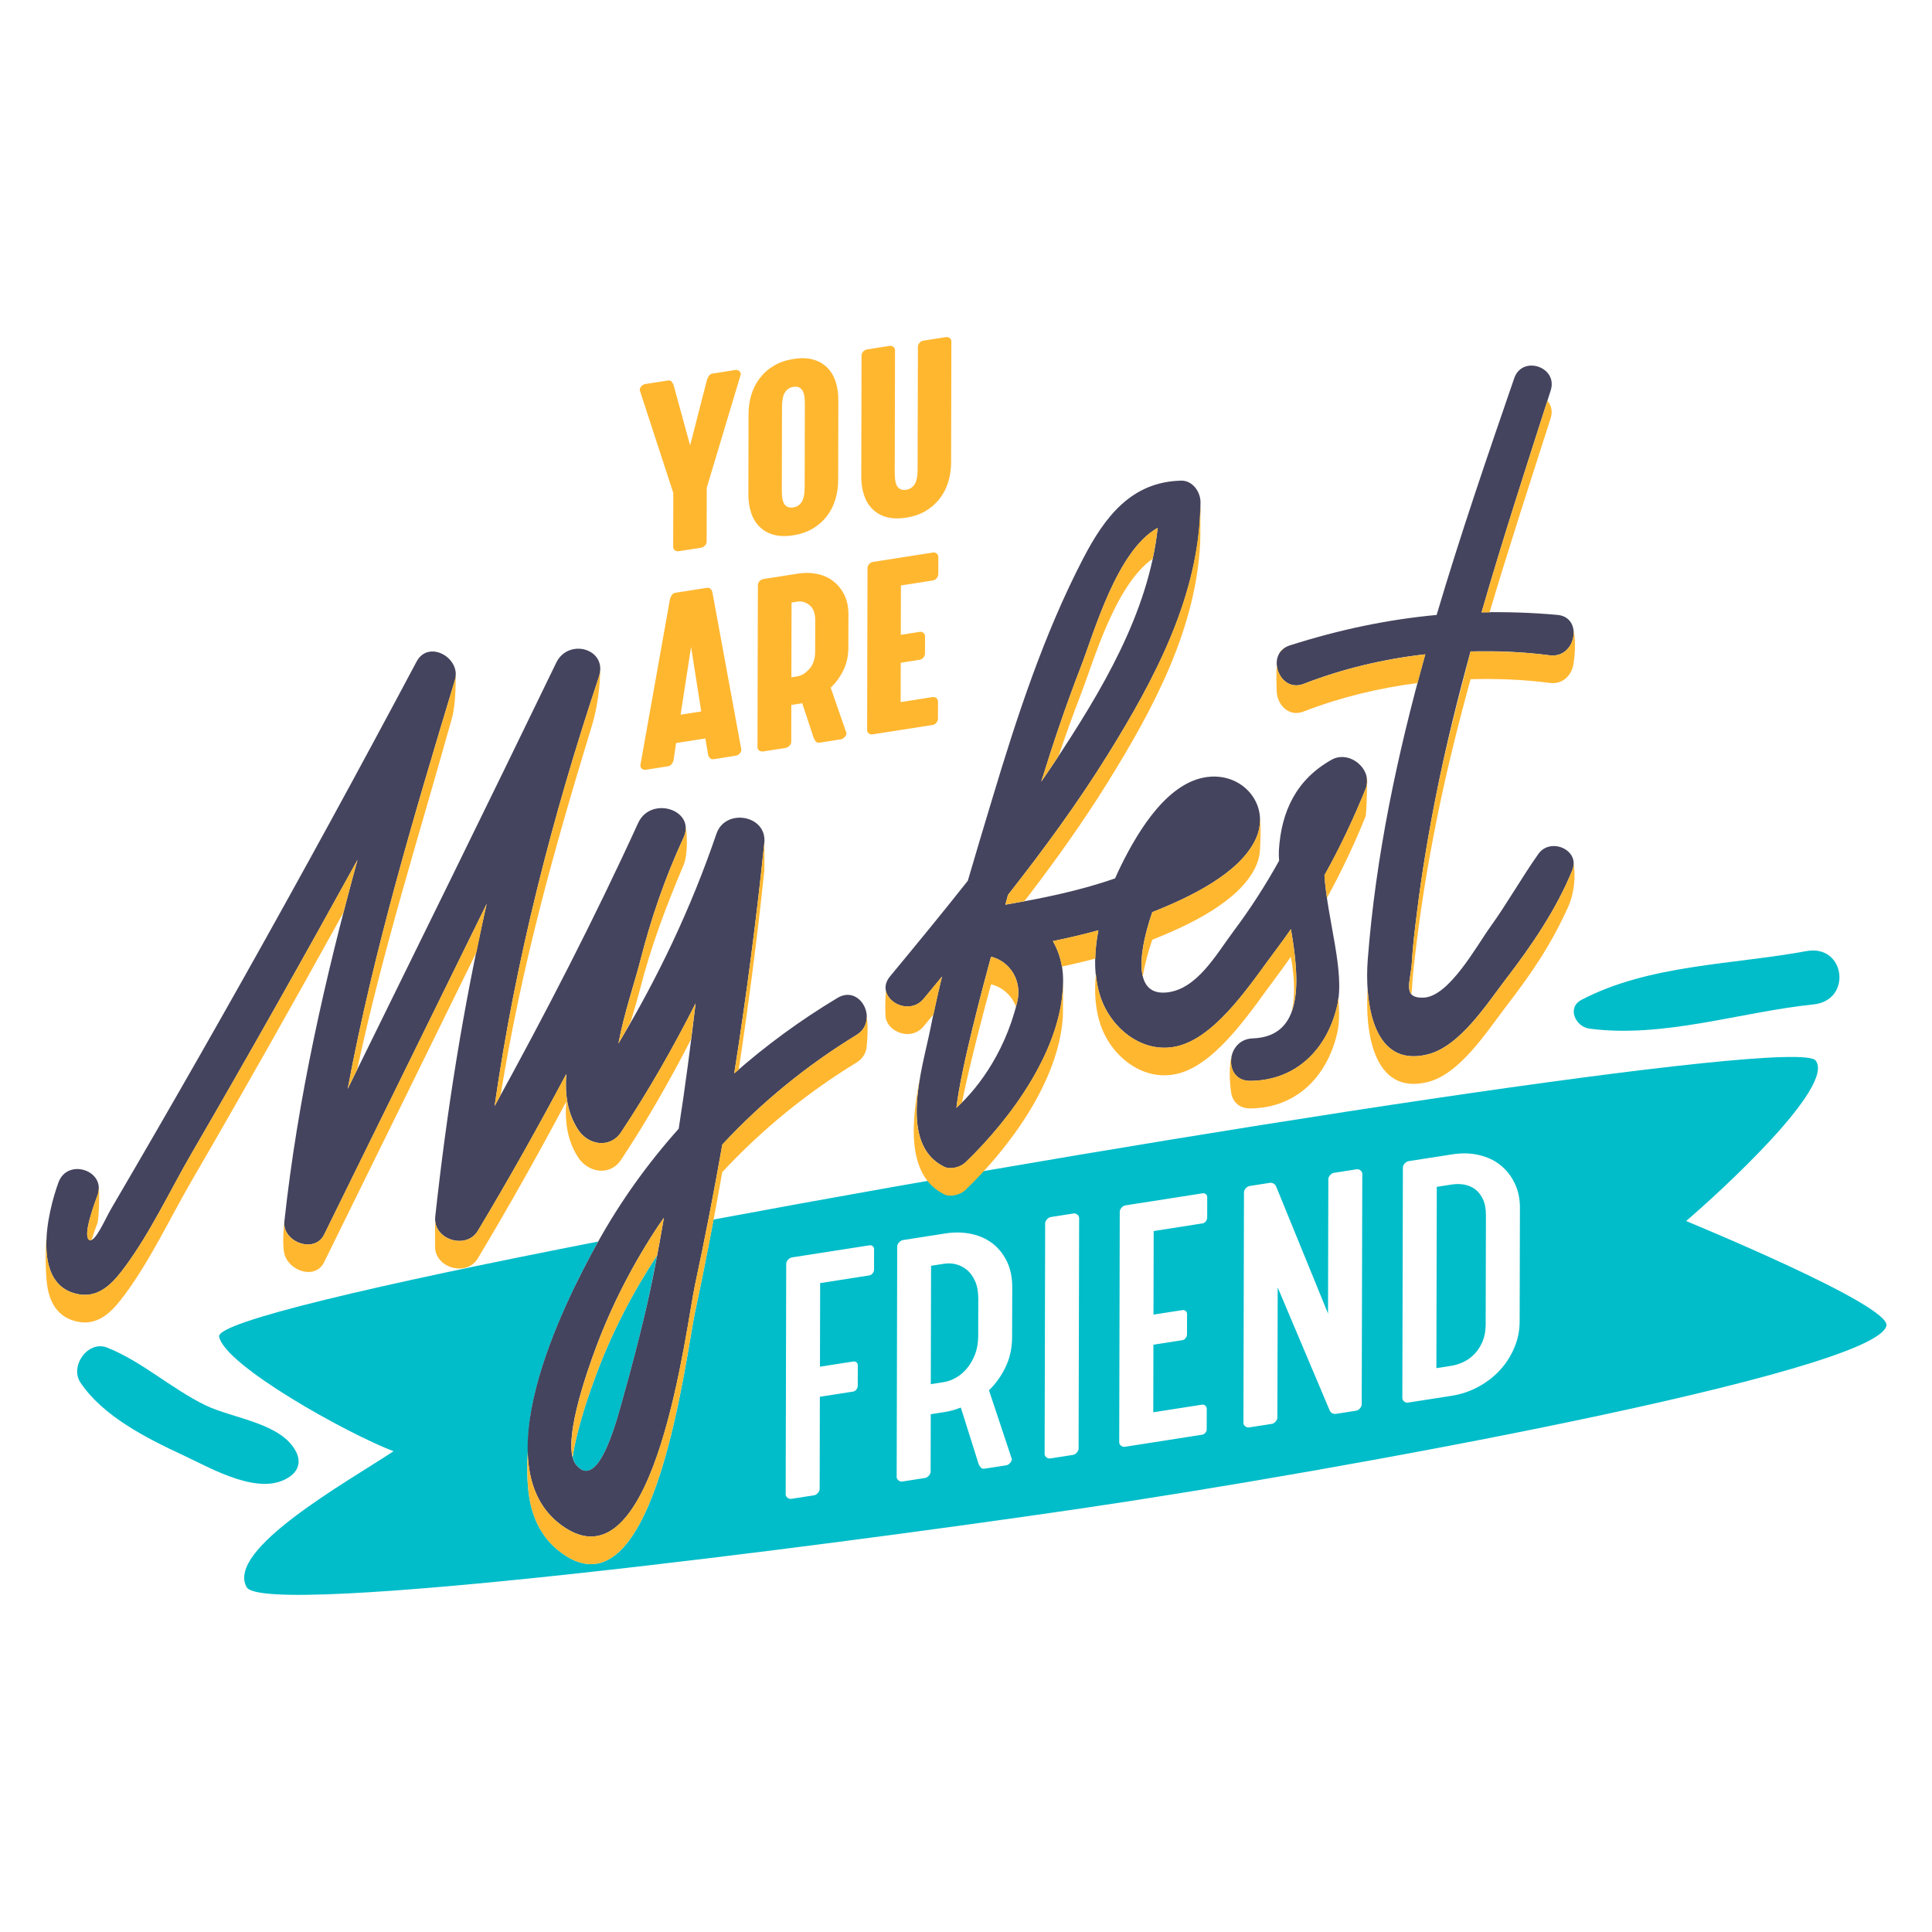 <?xml version="1.0" encoding="utf-8"?>
<!-- Generator: Adobe Illustrator 22.1.0, SVG Export Plug-In . SVG Version: 6.00 Build 0)  -->
<svg version="1.1" xmlns="http://www.w3.org/2000/svg" xmlns:xlink="http://www.w3.org/1999/xlink" x="0px" y="0px"
	 viewBox="22.366 337.079 100 100" enable-background="new 22.366 337.079 100 100" xml:space="preserve">
<g id="background">
	<g>
		<path fill="#00BDC9" d="M53.021,407.352c-0.065,0.182-0.136,0.388-0.211,0.609C52.885,407.739,52.957,407.534,53.021,407.352z"/>
		<path fill="#00BDC9" d="M52.796,408.004c-0.077,0.23-0.156,0.476-0.235,0.732C52.64,408.48,52.719,408.234,52.796,408.004z"/>
		<path fill="#00BDC9" d="M51.941,411.903c-0.004-0.884,0.295-2.099,0.616-3.154C52.235,409.806,51.938,411.018,51.941,411.903z"/>
		<path fill="#00BDC9" d="M51.941,411.911c0.001,0.22,0.021,0.419,0.065,0.59C51.963,412.33,51.943,412.131,51.941,411.911z"/>
		<path fill="#00BDC9" d="M53.206,406.846c-0.046,0.124-0.104,0.282-0.167,0.457C53.102,407.128,53.16,406.97,53.206,406.846z"/>
		<path fill="#00BDC9" d="M52.006,412.501c0.042,0.167,0.103,0.313,0.194,0.418c1.199,1.385,2.171-2.635,2.465-3.675
			c0.367-1.298,0.706-2.604,1.023-3.915c0.263-1.085,0.482-2.177,0.687-3.272c-1.282,1.95-2.356,4.03-3.17,6.218
			C52.915,409.056,52.223,410.983,52.006,412.501z"/>
		<path fill="#00BDC9" d="M50.034,414.153c0.075,0.202,0.164,0.395,0.267,0.581C50.198,414.548,50.109,414.354,50.034,414.153z"/>
		<path fill="#00BDC9" d="M49.793,413.271c0.044,0.239,0.096,0.473,0.169,0.696C49.889,413.744,49.837,413.509,49.793,413.271z"/>
		<path fill="#00BDC9" d="M50.866,415.519c-0.178-0.19-0.334-0.394-0.468-0.61C50.531,415.126,50.688,415.329,50.866,415.519z"/>
		<path fill="#00BDC9" d="M50.992,415.645c0.199,0.195,0.415,0.379,0.667,0.539C51.407,416.024,51.191,415.839,50.992,415.645z"/>
		<g>
			<path fill="#00BDC9" d="M98.705,398.626c-0.169-0.122-0.358-0.2-0.565-0.235c-0.21-0.035-0.422-0.035-0.637-0.001l-0.769,0.12
				l-0.021,9.384l0.769-0.121c0.215-0.033,0.427-0.101,0.637-0.2c0.208-0.099,0.397-0.237,0.566-0.412
				c0.169-0.175,0.307-0.389,0.415-0.641c0.108-0.253,0.163-0.548,0.164-0.885l0.013-5.662c0.001-0.336-0.054-0.614-0.16-0.833
				C99.011,398.918,98.873,398.748,98.705,398.626z"/>
			<path fill="#00BDC9" d="M72.426,402.818c-0.167-0.142-0.356-0.24-0.565-0.296c-0.208-0.055-0.42-0.065-0.636-0.031l-0.667,0.104
				l-0.014,6.127l0.667-0.104c0.217-0.033,0.429-0.111,0.638-0.232c0.209-0.118,0.399-0.279,0.567-0.482
				c0.17-0.201,0.308-0.442,0.417-0.721c0.108-0.281,0.163-0.594,0.164-0.945l0.004-1.941c0.001-0.35-0.053-0.65-0.159-0.895
				C72.732,403.154,72.594,402.96,72.426,402.818z"/>
			<path fill="#00BDC9" d="M109.641,400.278c1.695-1.45,7.752-6.97,6.7-8.308c-0.949-1.206-33.128,3.765-57.043,8.233
				c-0.302,1.603-0.615,3.203-0.957,4.791c-0.476,2.209-2.009,15.582-6.682,12.619c-1.211-0.768-1.785-1.954-1.94-3.342
				c-0.076-0.676-0.072-1.357-0.035-2.037c0.007,0.241,0.028,0.476,0.058,0.706c-0.488-3.805,2.243-9.182,3.563-11.562
				c0.007-0.012,0.014-0.023,0.021-0.036c-11.424,2.229-19.762,4.173-19.618,4.92c0.287,1.492,6.623,5.017,9.029,5.933
				c-2.439,1.611-8.695,5.087-7.606,7.035c0.898,1.608,29.267-2.034,43.1-4.059c13.347-1.954,41.149-7.039,41.774-9.464
				C120.281,404.632,109.632,400.286,109.641,400.278z M67.607,402.793c0,0.067-0.024,0.132-0.072,0.193
				c-0.047,0.06-0.104,0.098-0.171,0.108l-2.547,0.398l-0.01,4.327l1.718-0.268c0.068-0.011,0.125,0.004,0.172,0.043
				c0.046,0.042,0.069,0.094,0.069,0.162l-0.003,1.051c0,0.068-0.024,0.132-0.07,0.193c-0.048,0.062-0.105,0.097-0.173,0.108
				l-1.718,0.268l-0.011,4.772c0,0.068-0.031,0.137-0.092,0.206c-0.06,0.07-0.124,0.109-0.191,0.121l-1.173,0.183
				c-0.081,0.013-0.152-0.006-0.213-0.057c-0.061-0.052-0.09-0.111-0.09-0.179l0.028-11.93c0-0.068,0.03-0.137,0.091-0.206
				c0.062-0.07,0.132-0.112,0.213-0.125l4.003-0.624c0.067-0.01,0.124,0.004,0.171,0.044c0.048,0.04,0.071,0.093,0.071,0.16
				L67.607,402.793z M74.752,406.286c-0.001,0.567-0.113,1.083-0.336,1.548c-0.223,0.466-0.51,0.867-0.861,1.206l1.183,3.555
				c0,0.068-0.03,0.136-0.091,0.206c-0.06,0.069-0.124,0.109-0.191,0.121l-1.132,0.176c-0.081,0.013-0.146-0.008-0.193-0.06
				c-0.047-0.053-0.082-0.112-0.11-0.175l-0.923-2.929c-0.296,0.115-0.566,0.19-0.808,0.228l-0.748,0.117l-0.007,2.972
				c0,0.068-0.03,0.137-0.091,0.206c-0.061,0.07-0.125,0.111-0.191,0.121l-1.173,0.183c-0.081,0.013-0.152-0.006-0.213-0.057
				c-0.06-0.052-0.09-0.111-0.09-0.179l0.028-11.93c0-0.068,0.03-0.137,0.091-0.206c0.062-0.07,0.133-0.112,0.213-0.125l2.203-0.344
				c0.445-0.069,0.876-0.062,1.293,0.02c0.417,0.083,0.786,0.242,1.1,0.475c0.317,0.234,0.572,0.545,0.767,0.933
				c0.194,0.388,0.29,0.851,0.288,1.39L74.752,406.286z M78.194,412.055c0,0.068-0.03,0.137-0.091,0.208
				c-0.061,0.069-0.125,0.11-0.192,0.12l-1.173,0.184c-0.081,0.013-0.152-0.006-0.213-0.058c-0.061-0.052-0.09-0.111-0.09-0.179
				l0.028-11.93c0-0.068,0.03-0.136,0.091-0.206c0.062-0.07,0.133-0.111,0.213-0.123l1.173-0.184c0.067-0.01,0.131,0.01,0.191,0.06
				c0.061,0.052,0.091,0.111,0.091,0.179L78.194,412.055z M84.85,400.101c0,0.067-0.024,0.132-0.071,0.193
				c-0.047,0.062-0.104,0.098-0.172,0.108l-2.527,0.395l-0.01,4.326l1.496-0.233c0.067-0.01,0.125,0.005,0.172,0.044
				c0.047,0.04,0.07,0.093,0.07,0.161l-0.003,1.051c0,0.068-0.023,0.132-0.07,0.194c-0.048,0.062-0.105,0.097-0.172,0.107
				l-1.496,0.234l-0.008,3.497l2.527-0.394c0.067-0.01,0.124,0.009,0.171,0.054c0.047,0.047,0.07,0.103,0.07,0.171l-0.003,1.051
				c-0.001,0.068-0.024,0.128-0.071,0.184c-0.047,0.054-0.104,0.087-0.172,0.097l-3.982,0.622c-0.081,0.013-0.152-0.006-0.213-0.058
				c-0.061-0.05-0.09-0.11-0.09-0.177l0.028-11.93c0-0.068,0.03-0.137,0.091-0.208c0.062-0.069,0.132-0.111,0.213-0.123l3.982-0.622
				c0.067-0.01,0.125,0.005,0.171,0.044c0.047,0.04,0.07,0.093,0.07,0.16L84.85,400.101z M92.848,409.768
				c0,0.068-0.03,0.137-0.091,0.208c-0.06,0.069-0.131,0.111-0.211,0.123l-1.051,0.164c-0.041,0.006-0.092-0.001-0.152-0.026
				c-0.061-0.025-0.112-0.073-0.151-0.149l-2.693-6.371l-0.016,6.734c0,0.068-0.03,0.136-0.091,0.206
				c-0.061,0.069-0.125,0.109-0.191,0.121l-1.173,0.182c-0.081,0.013-0.152-0.006-0.213-0.058c-0.061-0.05-0.09-0.109-0.09-0.177
				l0.028-11.93c0-0.068,0.03-0.137,0.091-0.208c0.062-0.069,0.133-0.111,0.213-0.123l1.051-0.164
				c0.04-0.006,0.091,0.003,0.151,0.026c0.061,0.024,0.111,0.073,0.152,0.147l2.693,6.594l0.016-6.955
				c0-0.068,0.03-0.137,0.091-0.206c0.06-0.069,0.125-0.109,0.192-0.121l1.173-0.183c0.081-0.013,0.152,0.006,0.211,0.058
				c0.061,0.05,0.091,0.11,0.091,0.177L92.848,409.768z M101.023,405.481c-0.001,0.472-0.093,0.923-0.277,1.357
				c-0.182,0.432-0.43,0.818-0.74,1.156s-0.681,0.624-1.113,0.861c-0.432,0.235-0.896,0.393-1.395,0.471l-2.244,0.35
				c-0.081,0.013-0.152-0.006-0.213-0.058c-0.061-0.05-0.09-0.11-0.09-0.178l0.028-11.93c0-0.068,0.03-0.137,0.091-0.208
				c0.062-0.069,0.132-0.111,0.213-0.123l2.244-0.35c0.498-0.078,0.962-0.067,1.394,0.034c0.431,0.102,0.801,0.276,1.11,0.525
				c0.309,0.248,0.555,0.56,0.735,0.937c0.183,0.375,0.272,0.799,0.271,1.271L101.023,405.481z"/>
		</g>
		<path id="XMLID_265_" fill="#00BDC9" d="M115.863,386.309c-3.835,0.706-8.138,0.692-11.636,2.519
			c-0.784,0.409-0.304,1.4,0.404,1.493c3.836,0.503,7.78-0.855,11.605-1.254C118.25,388.857,117.885,385.936,115.863,386.309z"/>
		<path id="XMLID_267_" fill="#00BDC9" d="M37.712,412.267c-0.726-1.537-3.29-1.757-4.72-2.455c-1.764-0.861-3.275-2.262-5.077-2.98
			c-0.995-0.397-1.952,0.956-1.387,1.804c1.165,1.75,3.445,2.893,5.311,3.762c1.502,0.699,4.026,2.197,5.553,1.092
			C37.809,413.187,37.936,412.741,37.712,412.267z"/>
	</g>
</g>
<g id="pattern-1">
	<g>
		<path fill="#44445E" d="M101.993,381.277c-0.87,1.23-1.605,2.547-2.485,3.771c-0.72,1.001-2.147,3.628-3.464,3.669
			c-1.138,0.036-0.653-0.842-0.6-1.835c0.046-0.858,0.155-1.698,0.26-2.549c0.258-2.101,0.613-4.194,1.029-6.27
			c0.49-2.442,1.089-4.862,1.748-7.267c1.378-0.035,2.752,0.024,4.095,0.201c1.367,0.18,1.756-1.967,0.408-2.09
			c-1.345-0.122-2.648-0.161-3.932-0.134c1.113-3.855,2.357-7.675,3.578-11.484c0.391-1.221-1.47-1.845-1.888-0.633
			c-1.391,4.036-2.792,8.119-4.016,12.253c-2.535,0.235-5.024,0.756-7.599,1.576c-1.295,0.413-0.558,2.488,0.716,1.991
			c1.995-0.776,4.13-1.286,6.296-1.531c-1.449,5.186-2.569,10.452-2.979,15.811c-0.154,2.012,0.171,5.636,3.108,4.898
			c1.67-0.42,3.062-2.622,4.049-3.907c1.332-1.736,2.597-3.584,3.427-5.616C104.179,381.07,102.617,380.396,101.993,381.277z"/>
		<path fill="#44445E" d="M91.291,376.402c-1.811,1.015-2.604,2.646-2.73,4.689c-0.01,0.157-0.004,0.339,0.012,0.537
			c-0.7,1.26-1.479,2.476-2.351,3.639c-0.915,1.222-1.91,3.044-3.496,3.184c-1.839,0.162-1.324-2.395-0.718-4.16
			c1.895-0.751,4.52-1.985,5.353-3.78c0.763-1.641-0.513-3.327-2.299-3.234c-2.202,0.114-3.794,2.839-4.646,4.552
			c-0.114,0.229-0.225,0.468-0.333,0.714c-1.834,0.643-3.762,1.031-5.682,1.363c0.047-0.169,0.092-0.339,0.139-0.508
			c1.845-2.349,3.614-4.756,5.188-7.297c2.437-3.933,4.761-8.288,4.776-13.02c0.002-0.542-0.406-1.139-1.007-1.124
			c-2.578,0.062-3.95,1.881-5.065,4.026c-2.035,3.916-3.432,8.199-4.699,12.412c-0.426,1.417-0.858,2.841-1.273,4.271
			c-1.318,1.671-2.673,3.314-4.028,4.953c-0.858,1.038,0.896,2.18,1.745,1.153c0.316-0.382,0.632-0.765,0.948-1.147
			c-0.22,0.905-0.425,1.813-0.607,2.723c-0.407,2.037-1.689,5.948,0.73,7.129c0.313,0.153,0.833,0.015,1.081-0.223
			c2.385-2.287,5.11-5.988,5.064-9.489c-0.01-0.748-0.206-1.414-0.529-1.973c0.791-0.163,1.577-0.345,2.355-0.56
			c-0.231,1.174-0.254,2.371,0.107,3.448c0.563,1.682,2.286,3.052,4.13,2.511c2.004-0.588,3.78-3.394,4.981-4.983
			c0.257-0.34,0.505-0.686,0.747-1.035c0.472,2.705,0.651,5.565-1.98,5.653c-1.399,0.047-1.551,2.212-0.121,2.2
			c2.363-0.019,3.971-1.625,4.497-3.894c0.412-1.776-0.517-4.458-0.66-6.749c0.803-1.439,1.509-2.932,2.129-4.468
			C93.453,376.904,92.217,375.883,91.291,376.402z M78.301,371.618c0.702-1.811,1.87-6.037,3.987-7.218
			c-0.467,4.419-2.952,8.515-5.356,12.151c-0.22,0.333-0.447,0.661-0.672,0.989C76.879,375.546,77.545,373.566,78.301,371.618z
			 M75.013,388.956c-0.702,2.861-2.267,4.678-3.143,5.461c0.229-2.052,1.481-6.656,1.651-7.297c0.046-0.175,0.096-0.349,0.143-0.523
			C74.623,386.834,75.293,387.817,75.013,388.956z"/>
		<path fill="#44445E" d="M65.715,388.73c-1.904,1.143-3.695,2.451-5.346,3.909c0.627-3.971,1.146-7.961,1.558-11.932
			c0.15-1.448-2.019-1.812-2.477-0.475c-1.328,3.885-3.018,7.422-5.074,10.859c0.289-1.559,0.855-3.209,1.112-4.218
			c0.563-2.215,1.292-4.353,2.253-6.428c0.671-1.441-1.669-2.2-2.337-0.784c-2.285,4.999-4.795,9.867-7.438,14.672
			c1.081-7.555,2.975-14.952,5.396-22.21c0.488-1.465-1.575-2.047-2.206-0.741c-3.564,7.368-7.183,14.71-10.792,22.056
			c1.341-7.162,3.441-14.178,5.547-21.15c0.348-1.152-1.367-2.124-1.982-0.967c-2.949,5.545-5.958,11.058-9.037,16.531
			c-1.454,2.585-2.924,5.161-4.408,7.728c-0.786,1.359-1.575,2.716-2.369,4.071c-0.294,0.502-0.837,1.787-1.13,1.607
			c-0.369-0.227,0.333-2.045,0.426-2.302c0.469-1.29-1.548-1.962-2.018-0.677c-0.569,1.554-1.456,5.339,1.047,5.792
			c1.107,0.2,1.825-0.65,2.403-1.433c1.324-1.792,2.326-3.943,3.443-5.867c2.922-5.029,5.779-10.096,8.586-15.189
			c-1.686,6.144-3.095,12.347-3.787,18.72c-0.115,1.054,1.559,1.692,2.058,0.68c2.81-5.704,5.607-11.415,8.414-17.121
			c-1.213,5.331-2.07,10.742-2.663,16.193c-0.129,1.182,1.601,1.738,2.207,0.73c1.599-2.663,3.118-5.374,4.578-8.117
			c-0.079,1.019,0.044,2.013,0.616,2.891c0.513,0.787,1.644,0.99,2.22,0.122c1.406-2.118,2.689-4.362,3.856-6.667
			c-0.258,2.164-0.536,4.326-0.875,6.488c-1.599,1.791-3.011,3.753-4.19,5.878c-1.786,3.22-6.172,11.934-1.644,14.805
			c4.673,2.963,6.206-10.41,6.682-12.619c0.516-2.398,0.983-4.817,1.411-7.246c2.037-2.192,4.367-4.095,6.947-5.672
			C67.871,389.929,66.91,388.013,65.715,388.73z M55.688,405.33c-0.317,1.311-0.657,2.617-1.023,3.915
			c-0.294,1.039-1.265,5.06-2.465,3.675c-0.84-0.97,0.56-4.875,1.005-6.073c0.833-2.238,1.933-4.365,3.254-6.353
			c0.087-0.131,0.182-0.255,0.27-0.384C56.43,401.858,56.106,403.602,55.688,405.33z"/>
	</g>
</g>
<g id="pattern-2">
	<g>
		<path fill="#FFB730" d="M57.21,365.38c0,0.077,0.028,0.138,0.086,0.181c0.057,0.044,0.125,0.06,0.201,0.048l1.156-0.18
			c0.077-0.013,0.144-0.049,0.201-0.111c0.059-0.062,0.088-0.132,0.088-0.209l0.006-2.787l1.76-5.861
			c0-0.077-0.029-0.138-0.085-0.183c-0.059-0.043-0.126-0.059-0.203-0.048l-1.169,0.184c-0.077,0.011-0.137,0.047-0.181,0.107
			c-0.044,0.059-0.08,0.131-0.109,0.211l-0.874,3.4l-0.858-3.13c-0.029-0.072-0.065-0.132-0.108-0.179
			c-0.043-0.045-0.103-0.063-0.181-0.05l-1.169,0.183c-0.077,0.011-0.144,0.049-0.203,0.111c-0.058,0.062-0.088,0.132-0.088,0.209
			l1.735,5.316L57.21,365.38z"/>
		<path fill="#FFB730" d="M61.68,364.343c0.196,0.196,0.439,0.334,0.728,0.414c0.288,0.079,0.626,0.089,1.01,0.029
			c0.386-0.059,0.723-0.175,1.012-0.345c0.289-0.17,0.532-0.384,0.73-0.641c0.198-0.257,0.346-0.545,0.442-0.864
			c0.097-0.318,0.147-0.655,0.147-1.011l0.009-4.132c0.001-0.356-0.047-0.679-0.142-0.967c-0.095-0.287-0.241-0.53-0.438-0.725
			c-0.198-0.195-0.44-0.334-0.728-0.413c-0.289-0.081-0.626-0.089-1.011-0.03c-0.384,0.06-0.721,0.175-1.01,0.346
			c-0.29,0.169-0.534,0.384-0.73,0.639c-0.198,0.258-0.346,0.546-0.442,0.862c-0.098,0.32-0.146,0.657-0.147,1.012l-0.009,4.132
			c-0.001,0.358,0.045,0.679,0.142,0.967C61.336,363.906,61.483,364.149,61.68,364.343z M62.842,358.164
			c0.001-0.356,0.052-0.614,0.152-0.775c0.103-0.161,0.249-0.256,0.441-0.286c0.193-0.029,0.34,0.019,0.44,0.149
			c0.102,0.128,0.151,0.371,0.15,0.728l-0.009,4.303c-0.001,0.356-0.052,0.614-0.154,0.776c-0.101,0.16-0.248,0.255-0.441,0.284
			c-0.191,0.03-0.338-0.019-0.439-0.147c-0.101-0.128-0.15-0.371-0.149-0.728L62.842,358.164z"/>
		<path fill="#FFB730" d="M67.526,363.43c0.197,0.196,0.44,0.335,0.728,0.414c0.289,0.079,0.626,0.089,1.01,0.03
			c0.386-0.06,0.723-0.176,1.011-0.346c0.289-0.17,0.532-0.384,0.73-0.641c0.199-0.257,0.346-0.545,0.443-0.864
			s0.146-0.655,0.147-1.011l0.014-6.254c0-0.077-0.028-0.137-0.085-0.181c-0.059-0.044-0.126-0.059-0.203-0.048l-1.154,0.18
			c-0.079,0.013-0.145,0.049-0.203,0.111c-0.058,0.063-0.088,0.132-0.088,0.209l-0.014,6.34c-0.001,0.356-0.052,0.614-0.154,0.775
			c-0.101,0.161-0.248,0.256-0.441,0.286c-0.191,0.029-0.339-0.019-0.44-0.149c-0.101-0.128-0.15-0.371-0.149-0.728l0.014-6.34
			c0-0.077-0.03-0.137-0.086-0.181c-0.057-0.044-0.126-0.06-0.203-0.048l-1.154,0.18c-0.077,0.013-0.144,0.049-0.203,0.111
			c-0.058,0.062-0.086,0.132-0.086,0.209l-0.015,6.254c-0.001,0.356,0.045,0.677,0.142,0.966
			C67.183,362.993,67.329,363.236,67.526,363.43z"/>
		<path fill="#FFB730" d="M59.139,367.556c-0.048-0.045-0.111-0.062-0.188-0.05l-1.617,0.253c-0.077,0.011-0.139,0.048-0.186,0.108
			c-0.048,0.06-0.082,0.131-0.103,0.212l-1.534,8.613c-0.001,0.077,0.028,0.137,0.085,0.181c0.059,0.044,0.126,0.059,0.203,0.048
			l1.141-0.179c0.076-0.011,0.14-0.048,0.188-0.108c0.047-0.06,0.081-0.131,0.101-0.21l0.131-0.886l1.516-0.237l0.143,0.844
			c0.018,0.073,0.052,0.133,0.1,0.179c0.049,0.045,0.11,0.063,0.188,0.05l1.141-0.179c0.077-0.011,0.144-0.048,0.203-0.111
			c0.057-0.062,0.086-0.131,0.086-0.208l-1.496-8.14C59.221,367.661,59.188,367.601,59.139,367.556z M57.594,374.07l0.542-3.506
			l0.526,3.339L57.594,374.07z"/>
		<path fill="#FFB730" d="M64.648,366.783c-0.313-0.062-0.638-0.067-0.976-0.014l-1.776,0.277c-0.086,0.014-0.158,0.052-0.216,0.113
			c-0.057,0.062-0.086,0.132-0.087,0.209l-0.019,8.377c-0.001,0.077,0.028,0.137,0.086,0.181c0.059,0.044,0.13,0.059,0.216,0.045
			l1.141-0.177c0.077-0.013,0.147-0.049,0.21-0.112c0.062-0.063,0.093-0.133,0.094-0.21l0.004-1.906l0.563-0.088l0.601,1.812
			c0.03,0.064,0.065,0.12,0.108,0.171c0.043,0.052,0.108,0.069,0.195,0.057l1.084-0.17c0.077-0.011,0.147-0.052,0.209-0.12
			c0.062-0.067,0.093-0.133,0.094-0.201l-0.816-2.355c0.269-0.253,0.488-0.556,0.658-0.905c0.169-0.347,0.254-0.734,0.255-1.158
			l0.004-1.718c0.001-0.405-0.072-0.752-0.222-1.041c-0.149-0.291-0.343-0.524-0.582-0.704
			C65.236,366.965,64.959,366.846,64.648,366.783z M64.558,370.817c-0.001,0.366-0.101,0.661-0.298,0.884
			c-0.198,0.223-0.407,0.352-0.629,0.388l-0.303,0.047l0.009-3.871l0.303-0.047c0.221-0.035,0.43,0.026,0.628,0.184
			c0.196,0.156,0.295,0.418,0.294,0.784L64.558,370.817z"/>
		<path fill="#FFB730" d="M70.834,374.487c0.054-0.067,0.08-0.137,0.081-0.214l0.002-0.867c0-0.077-0.026-0.141-0.079-0.189
			c-0.054-0.05-0.118-0.069-0.195-0.057l-1.659,0.259l0.004-2.037l0.981-0.154c0.077-0.013,0.142-0.052,0.196-0.117
			c0.052-0.067,0.079-0.137,0.079-0.214l0.003-0.867c0-0.077-0.026-0.14-0.079-0.189c-0.053-0.05-0.117-0.068-0.195-0.057
			l-0.981,0.154l0.006-2.557l1.659-0.259c0.077-0.013,0.142-0.052,0.195-0.117c0.054-0.067,0.081-0.137,0.081-0.214l0.002-0.867
			c0.001-0.077-0.026-0.14-0.079-0.189c-0.053-0.05-0.118-0.069-0.195-0.057l-3.103,0.485c-0.077,0.011-0.145,0.049-0.203,0.111
			c-0.057,0.062-0.086,0.131-0.087,0.209l-0.019,8.377c-0.001,0.076,0.028,0.137,0.086,0.181c0.058,0.044,0.125,0.059,0.203,0.048
			l3.103-0.485C70.716,374.591,70.78,374.552,70.834,374.487z"/>
		<path fill="#FFB730" d="M88.803,370.656c-0.081,0.026-0.14,0.103-0.19,0.199c0.052-0.076,0.12-0.142,0.199-0.201
			C88.808,370.655,88.805,370.655,88.803,370.656z"/>
		<path fill="#FFB730" d="M89.844,373.907c1.871-0.728,3.866-1.213,5.894-1.474c0.132-0.496,0.264-0.992,0.402-1.486
			c-2.166,0.245-4.301,0.755-6.296,1.531c-0.766,0.298-1.334-0.333-1.387-0.973c-0.049,0.524-0.012,1.131-0.008,1.353
			C88.461,373.523,89.047,374.217,89.844,373.907z"/>
		<path fill="#FFB730" d="M40.853,392.439c1.33-6.212,3.17-11.977,4.906-18.189c0.217-0.775,0.196-2.175,0.19-2.29
			c-0.001-0.011-0.006-0.015-0.007-0.026c0.005,0.115,0.003,0.233-0.034,0.354c-2.105,6.972-4.206,13.988-5.547,21.15
			C40.526,393.105,40.689,392.772,40.853,392.439z"/>
		<path fill="#FFB730" d="M27.108,401.258c0.126-0.406,0.262-0.768,0.3-0.872c0.083-0.228,0.118-1.682,0.067-1.864
			c0,0-0.001-0.001-0.001-0.001c0.009,0.135-0.01,0.281-0.067,0.436c-0.093,0.257-0.795,2.075-0.426,2.302
			C27.02,401.282,27.063,401.279,27.108,401.258z"/>
		<path fill="#FFB730" d="M55.488,388.303c0.563-2.215,1.357-4.324,2.253-6.428c0.266-0.624,0.167-1.822,0.117-1.969
			c-0.001-0.002-0.001-0.003-0.002-0.005c0.008,0.167-0.023,0.349-0.115,0.545c-0.962,2.075-1.69,4.213-2.253,6.428
			c-0.257,1.01-0.823,2.659-1.112,4.218c0.222-0.371,0.423-0.75,0.637-1.124C55.198,389.33,55.374,388.751,55.488,388.303z"/>
		<path fill="#FFB730" d="M25.023,399.507c-0.008,0.025-0.011,0.059-0.018,0.085c0.007-0.031,0.014-0.062,0.022-0.092
			C25.025,399.503,25.023,399.505,25.023,399.507z"/>
		<path fill="#FFB730" d="M52.998,374.654c0.423-1.384,0.439-2.753,0.43-2.902c0-0.001-0.001-0.001-0.001-0.002
			c-0.005,0.118-0.022,0.24-0.067,0.373c-2.42,7.258-4.315,14.655-5.396,22.21c0.107-0.194,0.209-0.389,0.315-0.583
			C49.367,387.079,50.964,381.308,52.998,374.654z"/>
		<path fill="#FFB730" d="M60.603,392.442c0.516-3.434,0.968-6.875,1.324-10.305c0.008-0.079,0.008-1.59,0.003-1.662
			c-0.006-0.086-0.022-0.158-0.044-0.221c0.038,0.138,0.059,0.287,0.041,0.454c-0.413,3.971-0.931,7.961-1.558,11.932
			C60.445,392.572,60.526,392.509,60.603,392.442z"/>
		<path fill="#FFB730" d="M66.698,390.647c-2.58,1.578-4.91,3.481-6.947,5.672c-0.428,2.429-0.894,4.849-1.411,7.246
			c-0.476,2.209-2.009,15.582-6.682,12.619c-1.384-0.878-1.929-2.304-1.976-3.949c-0.036,0.68-0.04,1.361,0.035,2.037
			c0.156,1.387,0.729,2.574,1.94,3.342c4.673,2.963,6.206-10.41,6.682-12.619c0.516-2.398,0.983-4.817,1.411-7.246
			c2.037-2.192,4.367-4.095,6.947-5.672c0.335-0.205,0.496-0.507,0.527-0.818c0.041-0.406,0.085-1.096,0-1.598
			C67.242,390.027,67.094,390.405,66.698,390.647z"/>
		<path fill="#FFB730" d="M52.292,396.988c0.513,0.787,1.644,0.99,2.22,0.122c1.316-1.984,2.515-4.083,3.622-6.235
			c0.078-0.62,0.16-1.241,0.233-1.862c-1.167,2.305-2.45,4.548-3.856,6.667c-0.576,0.868-1.707,0.665-2.22-0.122
			c-0.572-0.877-0.695-1.872-0.616-2.891c-1.46,2.743-2.979,5.454-4.578,8.117c-0.605,1.008-2.335,0.452-2.207-0.73
			c-0.009,0.085-0.009,1.596,0,1.675c0.115,1.008,1.645,1.42,2.207,0.484c1.599-2.663,3.118-5.374,4.578-8.117
			C51.598,395.116,51.72,396.111,52.292,396.988z"/>
		<path fill="#FFB730" d="M24.817,400.661c0.03-0.246,0.065-0.487,0.11-0.707C24.882,400.185,24.846,400.422,24.817,400.661z"/>
		<path fill="#FFB730" d="M40.87,381.582c-2.807,5.094-5.664,10.16-8.586,15.189c-1.118,1.924-2.119,4.074-3.443,5.867
			c-0.578,0.783-1.296,1.633-2.403,1.433c-1.57-0.284-1.803-1.877-1.62-3.409c-0.106,0.873-0.117,1.87-0.035,2.741
			c0.097,1.033,0.54,1.896,1.655,2.097c1.107,0.2,1.825-0.65,2.403-1.433c1.324-1.792,2.326-3.943,3.443-5.867
			c2.673-4.599,5.285-9.233,7.86-13.888C40.379,383.401,40.62,382.491,40.87,381.582z"/>
		<path fill="#FFB730" d="M52.006,412.501c0.217-1.518,0.909-3.445,1.2-4.226c0.814-2.188,1.888-4.268,3.17-6.218
			c0.122-0.649,0.243-1.298,0.355-1.948c-0.089,0.129-0.184,0.253-0.27,0.384c-1.321,1.989-2.422,4.115-3.254,6.353
			C52.808,407.914,51.657,411.128,52.006,412.501z"/>
		<path fill="#FFB730" d="M47.555,383.862c-2.808,5.706-5.604,11.417-8.414,17.121c-0.499,1.012-2.173,0.374-2.058-0.68
			c-0.01,0.094-0.129,1.197,0.01,1.7c0.239,0.867,1.594,1.332,2.048,0.41c2.635-5.347,5.257-10.701,7.888-16.05
			C47.201,385.528,47.367,384.692,47.555,383.862z"/>
		<path fill="#FFB730" d="M44.892,400.055c0.084-0.77,0.186-1.537,0.28-2.305C45.074,398.495,44.979,399.256,44.892,400.055z"/>
		<path fill="#FFB730" d="M81.519,387.612c0.098-0.633,0.287-1.306,0.489-1.893c1.895-0.751,4.52-1.985,5.353-3.78
			c0.138-0.298,0.21-0.597,0.223-0.887c0.025-0.547,0.058-1.157-0.012-1.682c0.026,0.367-0.032,0.754-0.211,1.14
			c-0.834,1.794-3.459,3.029-5.353,3.78C81.637,385.37,81.303,386.744,81.519,387.612z"/>
		<path fill="#FFB730" d="M77.385,387.949c-0.051,3.446-2.715,7.055-5.057,9.302c-0.248,0.238-0.769,0.376-1.081,0.223
			c-1.651-0.806-1.578-2.882-1.236-4.768c-0.42,2.124-0.856,5.176,1.236,6.197c0.313,0.153,0.833,0.015,1.081-0.223
			c2.261-2.169,4.828-5.607,5.049-8.943c0.012-0.183,0.015-1.529,0.012-1.71C77.388,387.994,77.386,387.976,77.385,387.949z"/>
		<path fill="#FFB730" d="M73.521,388.55c0.046-0.175,0.096-0.349,0.143-0.523c0.589,0.146,1.067,0.575,1.285,1.147
			c0.02-0.075,0.045-0.142,0.064-0.218c0.279-1.139-0.391-2.122-1.349-2.358c-0.047,0.175-0.097,0.349-0.143,0.523
			c-0.17,0.64-1.422,5.245-1.651,7.297c0.088-0.079,0.188-0.176,0.288-0.276C72.61,391.917,73.389,389.046,73.521,388.55z"/>
		<path fill="#FFB730" d="M79.061,386.695c0.011-0.486,0.06-0.978,0.156-1.466c-0.778,0.215-1.564,0.397-2.355,0.56
			c0.226,0.389,0.384,0.834,0.466,1.319C77.908,386.981,78.488,386.85,79.061,386.695z"/>
		<path fill="#FFB730" d="M77.162,376.195c0.359-1.056,0.735-2.107,1.138-3.148c0.673-1.735,1.775-5.68,3.728-7.047
			c0.113-0.529,0.202-1.062,0.259-1.601c-2.117,1.181-3.284,5.407-3.987,7.218c-0.755,1.948-1.422,3.928-2.042,5.922
			c0.226-0.329,0.452-0.657,0.672-0.989C77.008,376.434,77.085,376.313,77.162,376.195z"/>
		<path fill="#FFB730" d="M79.728,377.529c2.323-3.749,4.543-7.88,4.759-12.357c0.011-0.22,0.012-1.566,0.013-1.788
			c0-0.036-0.006-0.056-0.009-0.083c-0.086,4.646-2.363,8.928-4.762,12.798c-1.575,2.541-3.343,4.948-5.188,7.297
			c-0.047,0.169-0.092,0.339-0.139,0.508c0.329-0.057,0.659-0.119,0.988-0.18C76.925,381.723,78.398,379.676,79.728,377.529z"/>
		<polygon fill="#FFB730" points="68.355,387.73 68.353,387.731 68.352,387.733 		"/>
		<path fill="#FFB730" d="M91.578,389.128c-0.526,2.268-2.134,3.875-4.497,3.894c-0.845,0.007-1.125-0.743-0.935-1.37
			c-0.204,0.591-0.119,1.562-0.055,1.981c0.068,0.444,0.389,0.823,0.99,0.818c2.363-0.019,3.971-1.625,4.497-3.894
			c0.125-0.54,0.119-1.17,0.056-1.841C91.617,388.855,91.608,388.999,91.578,389.128z"/>
		<path fill="#FFB730" d="M70.686,389.58c0.14-0.653,0.279-1.307,0.437-1.958c-0.316,0.383-0.632,0.765-0.948,1.147
			c-0.642,0.777-1.801,0.312-1.956-0.409c-0.045,0.54-0.032,1.235-0.012,1.376c0.107,0.752,1.309,1.259,1.968,0.463
			C70.346,389.993,70.516,389.787,70.686,389.58z"/>
		<path fill="#FFB730" d="M93.047,377.911c-0.62,1.536-1.326,3.029-2.129,4.468c0.024,0.382,0.074,0.776,0.132,1.174
			c0.746-1.361,1.413-2.766,1.998-4.212c0.05-0.124,0.08-1.678,0.084-1.8c0.003-0.111-0.012-0.194-0.041-0.258
			C93.133,377.484,93.133,377.696,93.047,377.911z"/>
		<path fill="#FFB730" d="M89.182,386.598c0.204,1.171,0.234,2.153,0.008,2.914c0.442-1.103,0.271-2.748-0.008-4.343
			c-0.242,0.349-0.49,0.695-0.747,1.035c-1.201,1.59-2.977,4.395-4.981,4.983c-1.844,0.541-3.567-0.829-4.13-2.511
			c-0.127-0.379-0.192-0.777-0.232-1.18c-0.093,0.898-0.043,1.789,0.232,2.61c0.563,1.682,2.286,3.052,4.13,2.511
			c2.004-0.588,3.78-3.394,4.981-4.983C88.691,387.292,88.939,386.947,89.182,386.598z"/>
		<path fill="#FFB730" d="M70.199,391.777c-0.001,0.003-0.002,0.007-0.003,0.01c-0.003,0.016-0.007,0.034-0.01,0.049
			C70.19,391.817,70.194,391.797,70.199,391.777z"/>
		<path fill="#FFB730" d="M95.704,384.333c-0.105,0.851-0.214,1.692-0.26,2.549c-0.038,0.704-0.283,1.344-0.022,1.647
			c0.008-0.072,0.018-0.144,0.022-0.218c0.046-0.858,0.155-1.698,0.26-2.549c0.258-2.101,0.613-4.194,1.029-6.27
			c0.49-2.439,1.09-4.856,1.75-7.258c1.377-0.036,2.751,0.016,4.094,0.193c0.684,0.09,1.123-0.402,1.222-0.931
			c0.067-0.355,0.156-1.234,0.009-1.799c0.079,0.639-0.388,1.412-1.231,1.301c-1.213-0.16-2.453-0.212-3.696-0.197l0,0
			c-0.133,0.002-0.265-0.007-0.398-0.004c-0.131,0.478-0.247,0.959-0.372,1.438l0,0c-0.507,1.932-0.983,3.872-1.376,5.829
			C96.317,380.139,95.962,382.232,95.704,384.333z"/>
		<path fill="#FFB730" d="M102.63,358.72c0.118-0.368,0.019-0.67-0.171-0.896c-1.166,3.632-2.347,7.275-3.408,10.95
			c0.137-0.003,0.277,0.004,0.414,0.002C100.469,365.405,101.56,362.058,102.63,358.72z"/>
		<path fill="#FFB730" d="M103.815,381.78c-0.001,0.111-0.019,0.228-0.07,0.351c-0.83,2.031-2.095,3.88-3.427,5.616
			c-0.986,1.285-2.379,3.488-4.049,3.907c-2.283,0.574-2.985-1.487-3.114-3.378c-0.138,2.027,0.218,5.536,3.114,4.808
			c1.67-0.42,3.062-2.622,4.049-3.907c1.332-1.736,2.273-3.103,3.189-5.097c0.506-1.102,0.33-2.193,0.311-2.292
			C103.817,381.784,103.816,381.783,103.815,381.78z"/>
	</g>
</g>
</svg>
